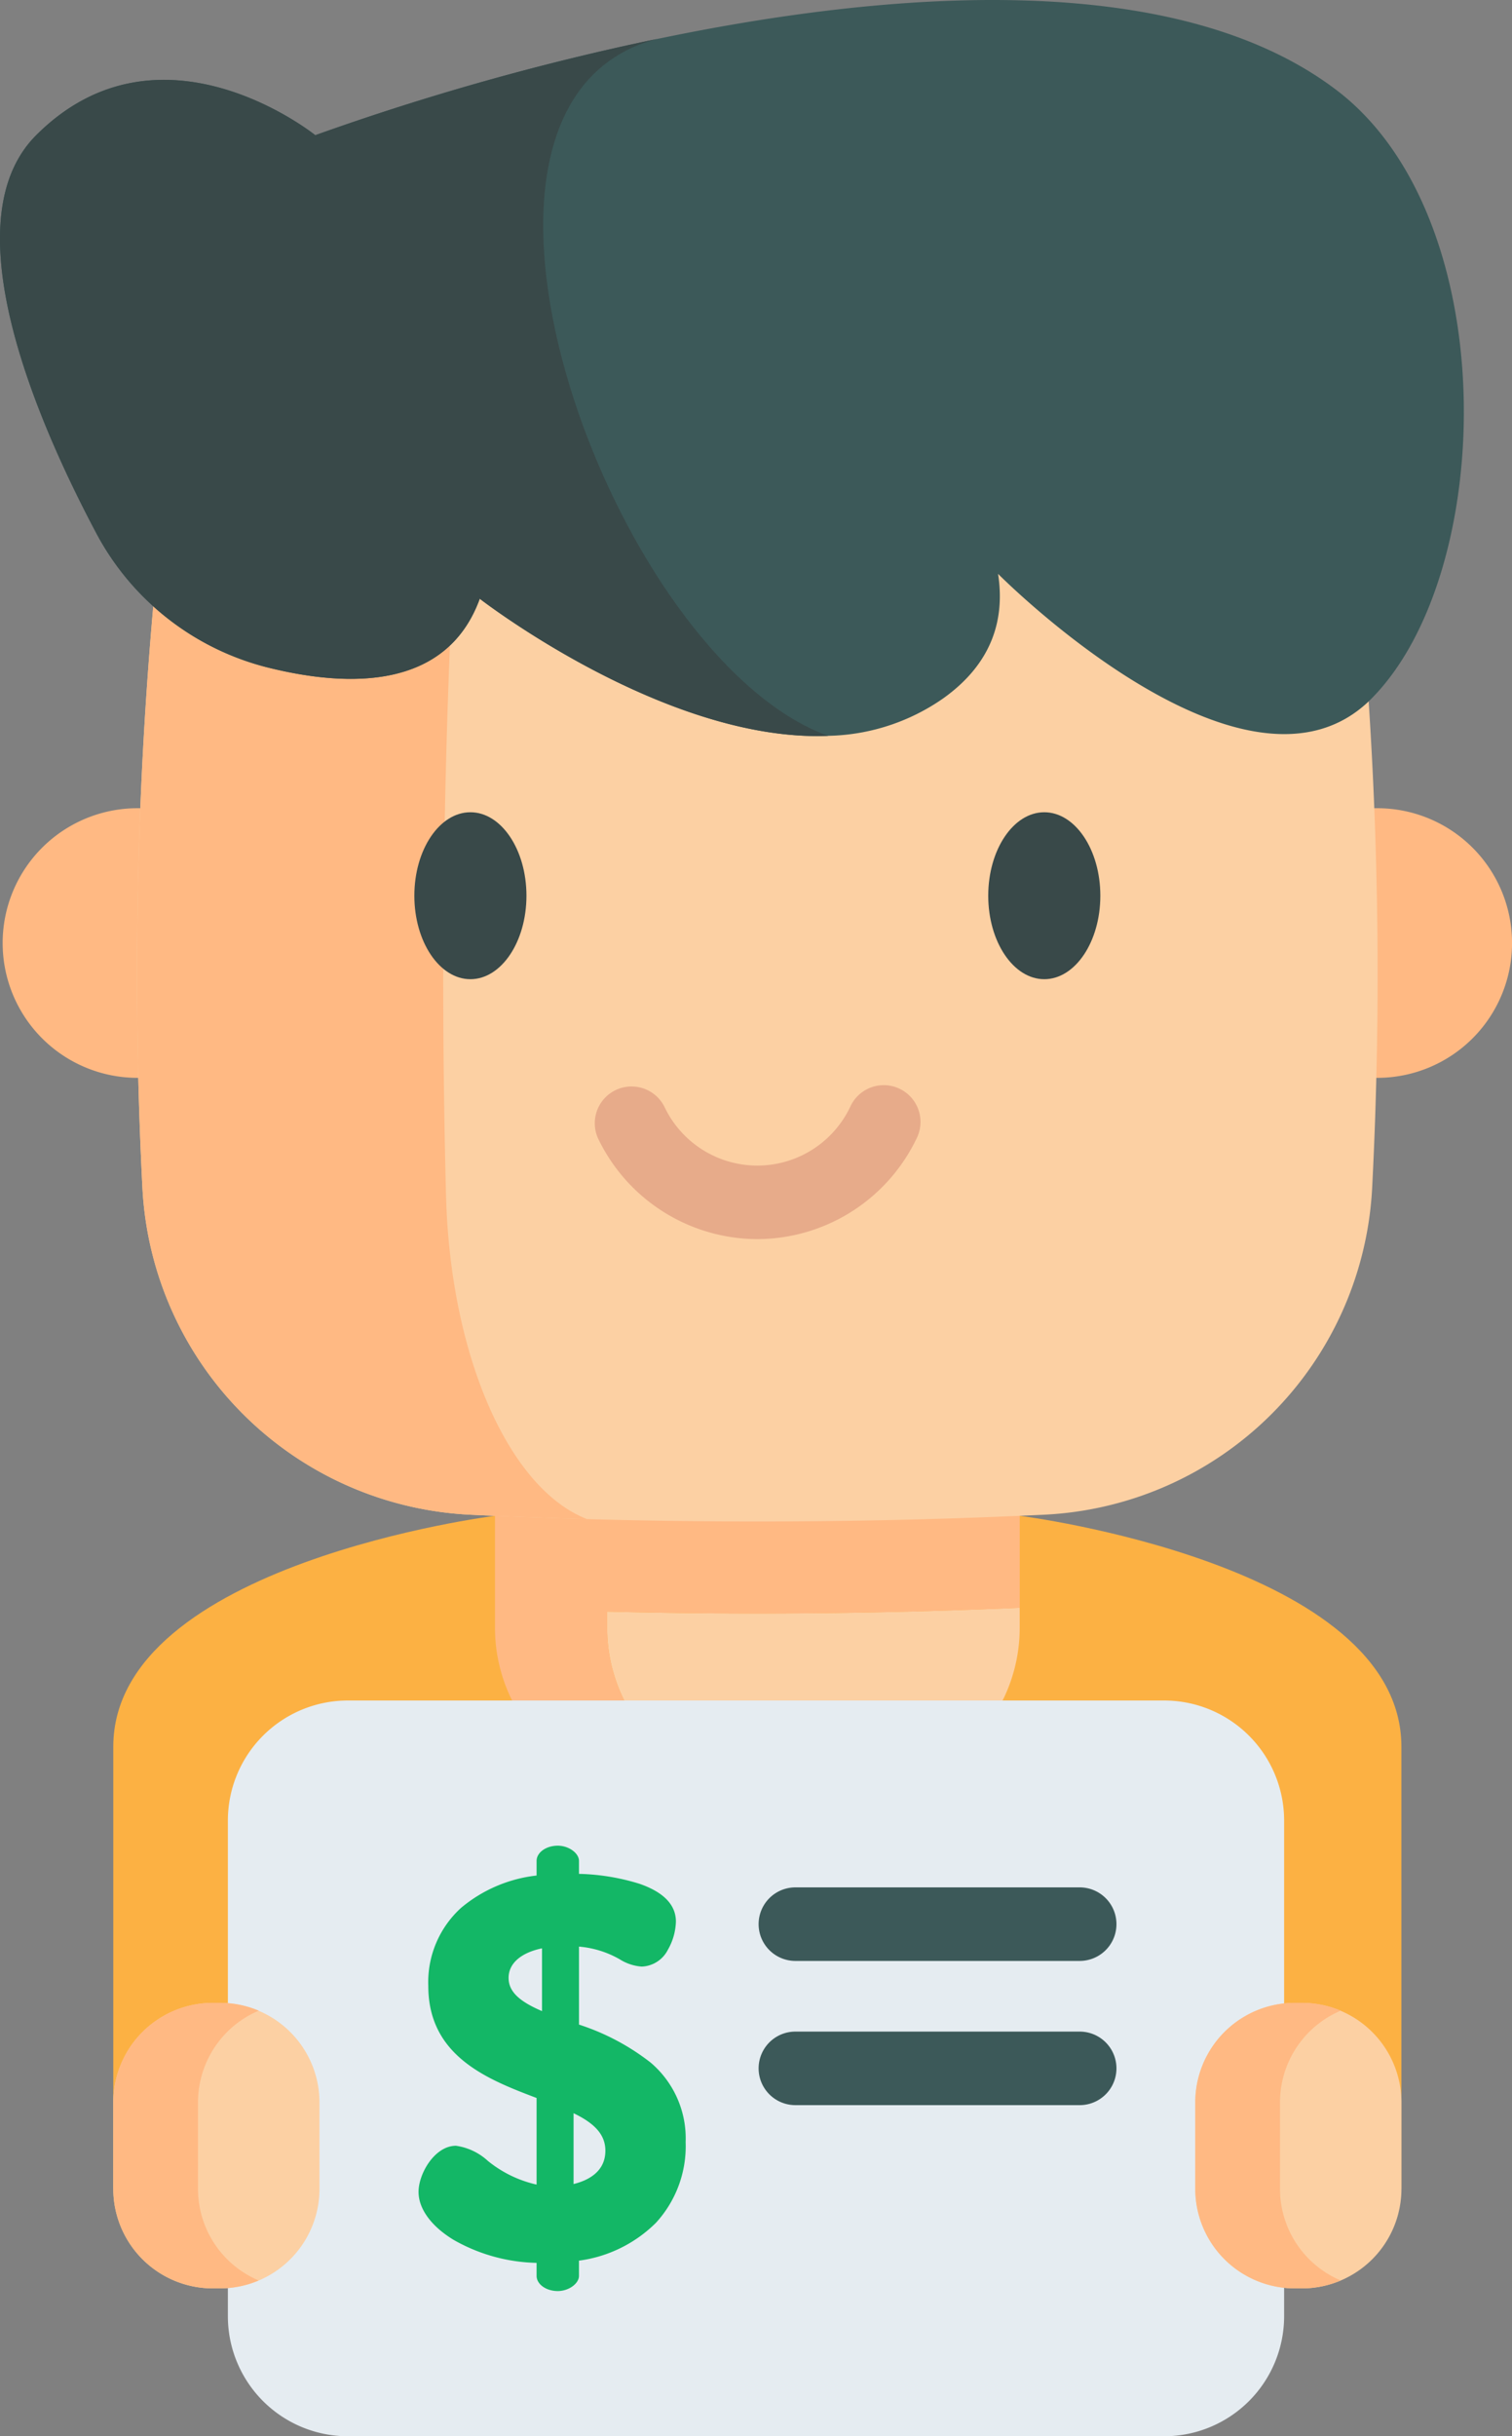 <svg xmlns="http://www.w3.org/2000/svg" width="127.494" height="205.39" viewBox="0 0 127.494 205.39">
  <rect x="0" y="0" width="127.494" height="205.39" fill="#808080" stroke="none"/>
  <g id="donation" transform="translate(-97.088 0)">
    <path id="Path_4044" data-name="Path 4044" d="M231.692,325.206H214.815a13.686,13.686,0,0,1-13.687-13.687V291.027h44.251v20.492a13.687,13.687,0,0,1-13.687,13.687Z" transform="translate(-62.305 -174.281)" fill="#fcd0a3"/>
    <path id="Path_4045" data-name="Path 4045" d="M213.484,192.584h.073a11.365,11.365,0,0,0,0-22.731c-.082,0-.163,0-.245,0H109.259c-.082,0-.163,0-.245,0a11.365,11.365,0,0,0,0,22.731h.073" transform="translate(-0.337 -101.716)" fill="#ffb983"/>
    <path id="Path_4046" data-name="Path 4046" d="M197.334,318.557s32.183,4.046,32.183,19.47v37.265H209.755v18.8H140.662v-18.8H120.9V338.027c0-15.424,32.183-19.47,32.183-19.47" transform="translate(-14.26 -190.767)" fill="#fcb143"/>
    <path id="Path_4047" data-name="Path 4047" d="M259.5,337.886v1.7a13.682,13.682,0,0,1-13.685,13.685H238.4a13.685,13.685,0,0,1-13.685-13.685v-1.376Q242.106,338.643,259.5,337.886Z" transform="translate(-76.43 -202.342)" fill="#fcd0a3"/>
    <path id="Path_4048" data-name="Path 4048" d="M245.377,291.031v18.8l0,0q-17.391.755-34.787.32v1.376a13.686,13.686,0,0,0,13.685,13.685h-9.459a13.686,13.686,0,0,1-13.685-13.685v-20.49Z" transform="translate(-62.304 -174.283)" fill="#ffb983"/>
    <path id="Path_4049" data-name="Path 4049" d="M227.775,92.294a512.654,512.654,0,0,0-99.17,0,351.514,351.514,0,0,0-2.267,61.66,29.089,29.089,0,0,0,27.7,27.577q24.147,1.14,48.294,0a29.089,29.089,0,0,0,27.7-27.577,351.553,351.553,0,0,0-2.267-61.66Z" transform="translate(-17.241 -53.831)" fill="#fcd0a3"/>
    <path id="Path_4050" data-name="Path 4050" d="M128.609,92.289q24.788-2.4,49.586-2.4a132.02,132.02,0,0,0-25.106,2.426q-1.953,31.127-1.149,62.25c.35,13.655,5.341,24.791,11.89,27.331q-4.89-.133-9.784-.365a29.091,29.091,0,0,1-27.705-27.577,352.061,352.061,0,0,1,2.269-61.664Z" transform="translate(-17.244 -53.829)" fill="#ffb983"/>
    <path id="Path_4051" data-name="Path 4051" d="M235.781,241.117a14.937,14.937,0,0,1-13.433-8.495,3.1,3.1,0,0,1,5.6-2.658,8.669,8.669,0,0,0,15.665,0,3.1,3.1,0,1,1,5.6,2.658,14.937,14.937,0,0,1-13.432,8.495Z" transform="translate(-74.833 -136.653)" fill="#e7ab8a"/>
    <path id="Path_4052" data-name="Path 4052" d="M212.7,58.932c-10.554,10.558-31.453-10.554-31.453-10.554.592,3.822-.483,7.545-4.626,10.5a17.541,17.541,0,0,1-9.69,3.156c-13.774.552-29.387-11.56-29.387-11.56-2.781,7.649-10.987,7.5-17.788,5.819A22.608,22.608,0,0,1,105.19,44.916C100,35.127,92.97,18.567,100.141,11.4c10.5-10.5,23.533,0,23.533,0a217.468,217.468,0,0,1,28.8-8.112s.015,0,.02,0C171.825-.744,196.151-2.8,209.817,7.62c14.1,10.75,13.439,40.759,2.88,51.312Z" transform="translate(-0.001 0)" fill="#3c5959"/>
    <g id="Group_441" data-name="Group 441" transform="translate(97.087 3.284)">
      <path id="Path_4053" data-name="Path 4053" d="M166.927,66.941c-13.774.552-29.387-11.56-29.387-11.56-2.781,7.649-10.987,7.5-17.788,5.819A22.608,22.608,0,0,1,105.19,49.819C100,40.03,92.969,23.47,100.14,16.3c10.5-10.5,23.533,0,23.533,0a217.469,217.469,0,0,1,28.8-8.112C131.6,13.671,148.715,60.4,166.927,66.941Z" transform="translate(-97.087 -8.187)" fill="#394949"/>
      <path id="Path_4054" data-name="Path 4054" d="M188.911,170.7c-2.605,0-4.726,3.157-4.726,7.037s2.12,7.037,4.726,7.037,4.726-3.157,4.726-7.037S191.516,170.7,188.911,170.7Z" transform="translate(-149.245 -105.507)" fill="#394949"/>
      <path id="Path_4055" data-name="Path 4055" d="M309.543,170.7c-2.606,0-4.726,3.157-4.726,7.037s2.12,7.037,4.726,7.037,4.726-3.157,4.726-7.037S312.148,170.7,309.543,170.7Z" transform="translate(-221.486 -105.507)" fill="#394949"/>
    </g>
    <path id="Path_4056" data-name="Path 4056" d="M223.933,357.372H155.11a10.121,10.121,0,0,0-10.121,10.121V409.28A10.121,10.121,0,0,0,155.11,419.4h68.822a10.121,10.121,0,0,0,10.121-10.121V367.493a10.121,10.121,0,0,0-10.121-10.121Z" transform="translate(-28.686 -214.011)" fill="#e5ecf1"/>
    <path id="Path_4057" data-name="Path 4057" d="M129.885,445H129.3a8.4,8.4,0,0,1-8.4-8.4v-7.27a8.4,8.4,0,0,1,8.4-8.4h.588a8.4,8.4,0,0,1,8.4,8.4v7.27A8.4,8.4,0,0,1,129.885,445Z" transform="translate(-14.26 -252.075)" fill="#fcd0a3"/>
    <path id="Path_4058" data-name="Path 4058" d="M133.161,444.329a8.336,8.336,0,0,1-3.278.666H129.3a8.394,8.394,0,0,1-8.4-8.4v-7.272a8.394,8.394,0,0,1,8.4-8.4h.587a8.407,8.407,0,0,1,3.278.661,8.4,8.4,0,0,0-5.122,7.735V436.6A8.386,8.386,0,0,0,133.161,444.329Z" transform="translate(-14.26 -252.074)" fill="#ffb983"/>
    <path id="Path_4059" data-name="Path 4059" d="M357.319,445h-.588a8.4,8.4,0,0,1-8.4-8.4v-7.27a8.4,8.4,0,0,1,8.4-8.4h.588a8.4,8.4,0,0,1,8.4,8.4v7.27A8.4,8.4,0,0,1,357.319,445Z" transform="translate(-150.459 -252.075)" fill="#fcd0a3"/>
    <path id="Path_4060" data-name="Path 4060" d="M360.6,444.329a8.337,8.337,0,0,1-3.278.666h-.587a8.394,8.394,0,0,1-8.4-8.4v-7.272a8.394,8.394,0,0,1,8.4-8.4h.587a8.407,8.407,0,0,1,3.278.661,8.4,8.4,0,0,0-5.122,7.735V436.6A8.386,8.386,0,0,0,360.6,444.329Z" transform="translate(-150.459 -252.074)" fill="#ffb983"/>
    <path id="Path_4061" data-name="Path 4061" d="M204.634,406.168a19.614,19.614,0,0,0-6.038-3.2v-6.575a8.3,8.3,0,0,1,3.435,1.07,4,4,0,0,0,1.856.615,2.584,2.584,0,0,0,2.213-1.435,5.048,5.048,0,0,0,.669-2.36c0-1.405-1.029-2.476-3.06-3.182a18.545,18.545,0,0,0-5.114-.84v-1.092c0-.66-.868-1.284-1.787-1.284-.986,0-1.787.576-1.787,1.284V390.4a12.005,12.005,0,0,0-6.364,2.723,8.464,8.464,0,0,0-2.768,6.591c0,5.952,5.055,7.891,9.132,9.442v7.3a9.957,9.957,0,0,1-4.112-2,5.01,5.01,0,0,0-2.685-1.273c-1.8,0-3.157,2.358-3.157,3.887,0,1.429,1.074,2.9,2.947,4.04a14.719,14.719,0,0,0,7.007,1.946v1.092c0,.708.8,1.284,1.787,1.284.919,0,1.787-.624,1.787-1.284v-1.28a11.313,11.313,0,0,0,6.487-3.188,9.555,9.555,0,0,0,2.508-6.811A8.38,8.38,0,0,0,204.634,406.168Zm-3.813,7.431c0,1.771-1.443,2.507-2.682,2.811v-5.971C199.993,411.328,200.821,412.3,200.821,413.6Zm-5.342-17.06v5.292c-1.975-.842-2.819-1.682-2.819-2.8C192.66,397.819,193.686,396.912,195.479,396.538Z" transform="translate(-52.687 -232.284)" fill="#13b766"/>
    <path id="Path_4062" data-name="Path 4062" d="M259.651,402.848h23.973a3.1,3.1,0,1,0,0-6.2H259.651a3.1,3.1,0,0,0,0,6.2Z" transform="translate(-95.495 -237.532)" fill="#3c5959"/>
    <path id="Path_4063" data-name="Path 4063" d="M283.624,426.955H259.651a3.1,3.1,0,0,0,0,6.2h23.973a3.1,3.1,0,0,0,0-6.2Z" transform="translate(-95.495 -255.681)" fill="#3c5959"/>
  </g>
</svg>
